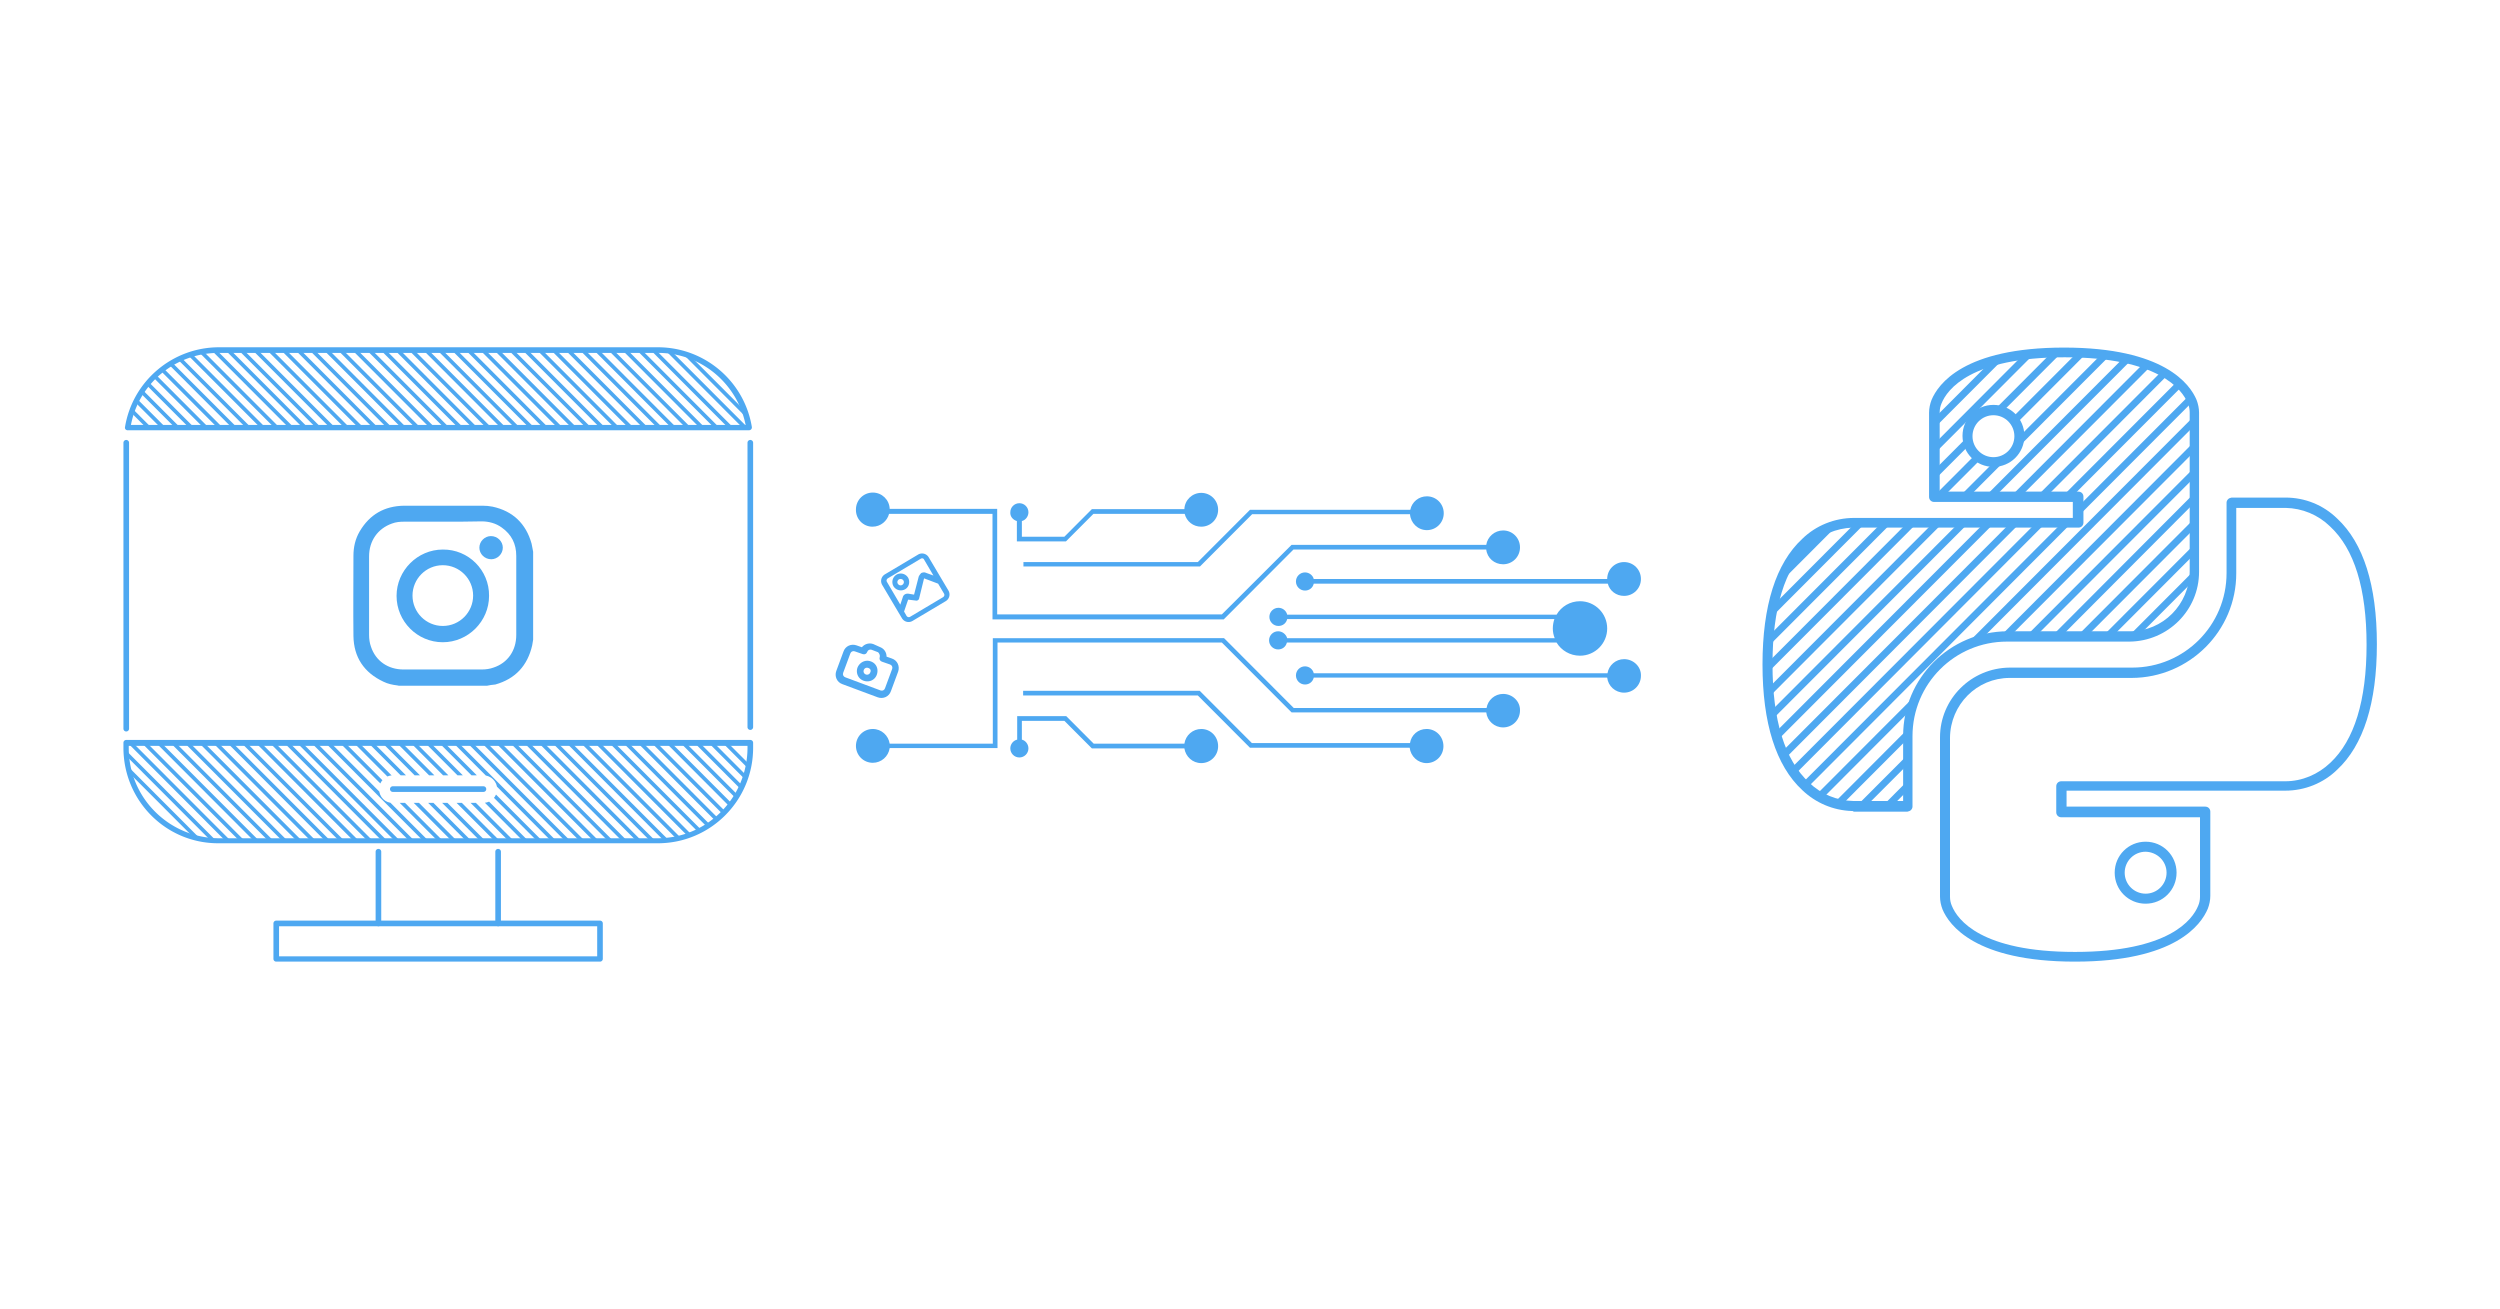 <svg xmlns="http://www.w3.org/2000/svg" width="1910" height="1000"><defs><clipPath id="a"><path d="M222 267h351v60H222Zm0 0"/></clipPath><clipPath id="b"><path d="M97.41 326.555h474.637c-5.73-34.211-35.098-59.328-69.719-59.328H167.125c-34.617.238-63.984 25.355-69.715 59.328m0 0"/></clipPath><clipPath id="c"><path d="M211 267h362v60H211Zm0 0"/></clipPath><clipPath id="d"><path d="M97.41 326.555h474.637c-5.73-34.211-35.098-59.328-69.719-59.328H167.125c-34.617.238-63.984 25.355-69.715 59.328m0 0"/></clipPath><clipPath id="e"><path d="M200 267h373v60H200Zm0 0"/></clipPath><clipPath id="f"><path d="M97.41 326.555h474.637c-5.73-34.211-35.098-59.328-69.719-59.328H167.125c-34.617.238-63.984 25.355-69.715 59.328m0 0"/></clipPath><clipPath id="g"><path d="M189 267h384v60H189Zm0 0"/></clipPath><clipPath id="h"><path d="M97.41 326.555h474.637c-5.73-34.211-35.098-59.328-69.719-59.328H167.125c-34.617.238-63.984 25.355-69.715 59.328m0 0"/></clipPath><clipPath id="i"><path d="M178 267h395v60H178Zm0 0"/></clipPath><clipPath id="j"><path d="M97.41 326.555h474.637c-5.73-34.211-35.098-59.328-69.719-59.328H167.125c-34.617.238-63.984 25.355-69.715 59.328m0 0"/></clipPath><clipPath id="k"><path d="M168 267h405v60H168Zm0 0"/></clipPath><clipPath id="l"><path d="M97.41 326.555h474.637c-5.73-34.211-35.098-59.328-69.719-59.328H167.125c-34.617.238-63.984 25.355-69.715 59.328m0 0"/></clipPath><clipPath id="m"><path d="M157 267h416v60H157Zm0 0"/></clipPath><clipPath id="n"><path d="M97.41 326.555h474.637c-5.73-34.211-35.098-59.328-69.719-59.328H167.125c-34.617.238-63.984 25.355-69.715 59.328m0 0"/></clipPath><clipPath id="o"><path d="M146 267h427v60H146Zm0 0"/></clipPath><clipPath id="p"><path d="M97.41 326.555h474.637c-5.73-34.211-35.098-59.328-69.719-59.328H167.125c-34.617.238-63.984 25.355-69.715 59.328m0 0"/></clipPath><clipPath id="q"><path d="M135 267h438v60H135Zm0 0"/></clipPath><clipPath id="r"><path d="M97.41 326.555h474.637c-5.73-34.211-35.098-59.328-69.719-59.328H167.125c-34.617.238-63.984 25.355-69.715 59.328m0 0"/></clipPath><clipPath id="s"><path d="M124 267h449v60H124Zm0 0"/></clipPath><clipPath id="t"><path d="M97.41 326.555h474.637c-5.73-34.211-35.098-59.328-69.719-59.328H167.125c-34.617.238-63.984 25.355-69.715 59.328m0 0"/></clipPath><clipPath id="u"><path d="M113 267h460v60H113Zm0 0"/></clipPath><clipPath id="v"><path d="M97.41 326.555h474.637c-5.73-34.211-35.098-59.328-69.719-59.328H167.125c-34.617.238-63.984 25.355-69.715 59.328m0 0"/></clipPath><clipPath id="w"><path d="M102 267h471v60H102Zm0 0"/></clipPath><clipPath id="x"><path d="M97.41 326.555h474.637c-5.73-34.211-35.098-59.328-69.719-59.328H167.125c-34.617.238-63.984 25.355-69.715 59.328m0 0"/></clipPath><clipPath id="y"><path d="M97 267h476v60H97Zm0 0"/></clipPath><clipPath id="z"><path d="M97.41 326.555h474.637c-5.73-34.211-35.098-59.328-69.719-59.328H167.125c-34.617.238-63.984 25.355-69.715 59.328m0 0"/></clipPath><clipPath id="A"><path d="M97 267h474v60H97Zm0 0"/></clipPath><clipPath id="B"><path d="M97.41 326.555h474.637c-5.73-34.211-35.098-59.328-69.719-59.328H167.125c-34.617.238-63.984 25.355-69.715 59.328m0 0"/></clipPath><clipPath id="C"><path d="M97 267h463v60H97Zm0 0"/></clipPath><clipPath id="D"><path d="M97.41 326.555h474.637c-5.73-34.211-35.098-59.328-69.719-59.328H167.125c-34.617.238-63.984 25.355-69.715 59.328m0 0"/></clipPath><clipPath id="E"><path d="M128 567h445v76H128Zm0 0"/></clipPath><clipPath id="F"><path d="M96.453 567.703v3.828c0 39.235 31.754 70.813 70.672 70.813h335.203c39.156 0 70.672-31.817 70.672-70.813v-3.828Zm193.152 35.168c0-5.742 4.774-10.527 10.504-10.527h69.239c5.73 0 10.504 4.785 10.504 10.527s-4.774 10.527-10.504 10.527h-69.239c-5.73.239-10.504-4.546-10.504-10.527m0 0"/></clipPath><clipPath id="G"><path d="M117 567h456v76H117Zm0 0"/></clipPath><clipPath id="H"><path d="M96.453 567.703v3.828c0 39.235 31.754 70.813 70.672 70.813h335.203c39.156 0 70.672-31.817 70.672-70.813v-3.828Zm193.152 35.168c0-5.742 4.774-10.527 10.504-10.527h69.239c5.73 0 10.504 4.785 10.504 10.527s-4.774 10.527-10.504 10.527h-69.239c-5.73.239-10.504-4.546-10.504-10.527m0 0"/></clipPath><clipPath id="I"><path d="M107 567h466v76H107Zm0 0"/></clipPath><clipPath id="J"><path d="M96.453 567.703v3.828c0 39.235 31.754 70.813 70.672 70.813h335.203c39.156 0 70.672-31.817 70.672-70.813v-3.828Zm193.152 35.168c0-5.742 4.774-10.527 10.504-10.527h69.239c5.73 0 10.504 4.785 10.504 10.527s-4.774 10.527-10.504 10.527h-69.239c-5.73.239-10.504-4.546-10.504-10.527m0 0"/></clipPath><clipPath id="K"><path d="M96 567h477v76H96Zm0 0"/></clipPath><clipPath id="L"><path d="M96.453 567.703v3.828c0 39.235 31.754 70.813 70.672 70.813h335.203c39.156 0 70.672-31.817 70.672-70.813v-3.828Zm193.152 35.168c0-5.742 4.774-10.527 10.504-10.527h69.239c5.73 0 10.504 4.785 10.504 10.527s-4.774 10.527-10.504 10.527h-69.239c-5.73.239-10.504-4.546-10.504-10.527m0 0"/></clipPath><clipPath id="M"><path d="M96 567h468v76H96Zm0 0"/></clipPath><clipPath id="N"><path d="M96.453 567.703v3.828c0 39.235 31.754 70.813 70.672 70.813h335.203c39.156 0 70.672-31.817 70.672-70.813v-3.828Zm193.152 35.168c0-5.742 4.774-10.527 10.504-10.527h69.239c5.73 0 10.504 4.785 10.504 10.527s-4.774 10.527-10.504 10.527h-69.239c-5.73.239-10.504-4.546-10.504-10.527m0 0"/></clipPath><clipPath id="O"><path d="M96 567h458v76H96Zm0 0"/></clipPath><clipPath id="P"><path d="M96.453 567.703v3.828c0 39.235 31.754 70.813 70.672 70.813h335.203c39.156 0 70.672-31.817 70.672-70.813v-3.828Zm193.152 35.168c0-5.742 4.774-10.527 10.504-10.527h69.239c5.73 0 10.504 4.785 10.504 10.527s-4.774 10.527-10.504 10.527h-69.239c-5.73.239-10.504-4.546-10.504-10.527m0 0"/></clipPath><clipPath id="Q"><path d="M96 567h447v76H96Zm0 0"/></clipPath><clipPath id="R"><path d="M96.453 567.703v3.828c0 39.235 31.754 70.813 70.672 70.813h335.203c39.156 0 70.672-31.817 70.672-70.813v-3.828Zm193.152 35.168c0-5.742 4.774-10.527 10.504-10.527h69.239c5.73 0 10.504 4.785 10.504 10.527s-4.774 10.527-10.504 10.527h-69.239c-5.73.239-10.504-4.546-10.504-10.527m0 0"/></clipPath><clipPath id="S"><path d="M96 567h436v76H96Zm0 0"/></clipPath><clipPath id="T"><path d="M96.453 567.703v3.828c0 39.235 31.754 70.813 70.672 70.813h335.203c39.156 0 70.672-31.817 70.672-70.813v-3.828Zm193.152 35.168c0-5.742 4.774-10.527 10.504-10.527h69.239c5.73 0 10.504 4.785 10.504 10.527s-4.774 10.527-10.504 10.527h-69.239c-5.73.239-10.504-4.546-10.504-10.527m0 0"/></clipPath><clipPath id="U"><path d="M96 567h425v76H96Zm0 0"/></clipPath><clipPath id="V"><path d="M96.453 567.703v3.828c0 39.235 31.754 70.813 70.672 70.813h335.203c39.156 0 70.672-31.817 70.672-70.813v-3.828Zm193.152 35.168c0-5.742 4.774-10.527 10.504-10.527h69.239c5.73 0 10.504 4.785 10.504 10.527s-4.774 10.527-10.504 10.527h-69.239c-5.73.239-10.504-4.546-10.504-10.527m0 0"/></clipPath><clipPath id="W"><path d="M96 567h414v76H96Zm0 0"/></clipPath><clipPath id="X"><path d="M96.453 567.703v3.828c0 39.235 31.754 70.813 70.672 70.813h335.203c39.156 0 70.672-31.817 70.672-70.813v-3.828Zm193.152 35.168c0-5.742 4.774-10.527 10.504-10.527h69.239c5.73 0 10.504 4.785 10.504 10.527s-4.774 10.527-10.504 10.527h-69.239c-5.73.239-10.504-4.546-10.504-10.527m0 0"/></clipPath><clipPath id="Y"><path d="M96 567h403v76H96Zm0 0"/></clipPath><clipPath id="Z"><path d="M96.453 567.703v3.828c0 39.235 31.754 70.813 70.672 70.813h335.203c39.156 0 70.672-31.817 70.672-70.813v-3.828Zm193.152 35.168c0-5.742 4.774-10.527 10.504-10.527h69.239c5.73 0 10.504 4.785 10.504 10.527s-4.774 10.527-10.504 10.527h-69.239c-5.73.239-10.504-4.546-10.504-10.527m0 0"/></clipPath><clipPath id="aa"><path d="M96 567h392v76H96Zm0 0"/></clipPath><clipPath id="ab"><path d="M96.453 567.703v3.828c0 39.235 31.754 70.813 70.672 70.813h335.203c39.156 0 70.672-31.817 70.672-70.813v-3.828Zm193.152 35.168c0-5.742 4.774-10.527 10.504-10.527h69.239c5.73 0 10.504 4.785 10.504 10.527s-4.774 10.527-10.504 10.527h-69.239c-5.73.239-10.504-4.546-10.504-10.527m0 0"/></clipPath><clipPath id="ac"><path d="M96 567h381v76H96Zm0 0"/></clipPath><clipPath id="ad"><path d="M96.453 567.703v3.828c0 39.235 31.754 70.813 70.672 70.813h335.203c39.156 0 70.672-31.817 70.672-70.813v-3.828Zm193.152 35.168c0-5.742 4.774-10.527 10.504-10.527h69.239c5.73 0 10.504 4.785 10.504 10.527s-4.774 10.527-10.504 10.527h-69.239c-5.73.239-10.504-4.546-10.504-10.527m0 0"/></clipPath><clipPath id="ae"><path d="M96 567h371v76H96Zm0 0"/></clipPath><clipPath id="af"><path d="M96.453 567.703v3.828c0 39.235 31.754 70.813 70.672 70.813h335.203c39.156 0 70.672-31.817 70.672-70.813v-3.828Zm193.152 35.168c0-5.742 4.774-10.527 10.504-10.527h69.239c5.73 0 10.504 4.785 10.504 10.527s-4.774 10.527-10.504 10.527h-69.239c-5.73.239-10.504-4.546-10.504-10.527m0 0"/></clipPath><clipPath id="ag"><path d="M96 567h360v76H96Zm0 0"/></clipPath><clipPath id="ah"><path d="M96.453 567.703v3.828c0 39.235 31.754 70.813 70.672 70.813h335.203c39.156 0 70.672-31.817 70.672-70.813v-3.828Zm193.152 35.168c0-5.742 4.774-10.527 10.504-10.527h69.239c5.73 0 10.504 4.785 10.504 10.527s-4.774 10.527-10.504 10.527h-69.239c-5.73.239-10.504-4.546-10.504-10.527m0 0"/></clipPath><clipPath id="ai"><path d="M1492 269h185v347h-185Zm0 0"/></clipPath><clipPath id="aj"><path d="M1674.594 306.7c-4.778-11.723-23.875-37.56-97.649-37.56-73.773 0-92.875 25.837-97.648 37.56-1.195 2.632-1.672 5.5-1.672 8.37v64.356h109.824v19.855h-171.183s-65.895-4.785-65.895 108.137c0 112.918 65.895 108.133 65.895 108.133h41.543v-53.828c0-41.868 33.902-76.078 75.921-76.078h93.59c27.22 0 49.184-22.008 49.184-49.52V314.594c-.238-2.395-.719-5.262-1.91-7.895m-151.61 46.171c-10.98 0-19.812-8.851-19.812-19.855 0-11.008 8.832-19.86 19.812-19.86 10.985 0 19.817 8.852 19.817 19.86 0 11.004-8.832 19.855-19.817 19.855m0 0"/></clipPath><clipPath id="ak"><path d="M1473 269h204v347h-204Zm0 0"/></clipPath><clipPath id="al"><path d="M1674.594 306.7c-4.778-11.723-23.875-37.56-97.649-37.56-73.773 0-92.875 25.837-97.648 37.56-1.195 2.632-1.672 5.5-1.672 8.37v64.356h109.824v19.855h-171.183s-65.895-4.785-65.895 108.137c0 112.918 65.895 108.133 65.895 108.133h41.543v-53.828c0-41.868 33.902-76.078 75.921-76.078h93.59c27.22 0 49.184-22.008 49.184-49.52V314.594c-.238-2.395-.719-5.262-1.91-7.895m-151.61 46.171c-10.98 0-19.812-8.851-19.812-19.855 0-11.008 8.832-19.86 19.812-19.86 10.985 0 19.817 8.852 19.817 19.86 0 11.004-8.832 19.855-19.817 19.855m0 0"/></clipPath><clipPath id="am"><path d="M1454 269h223v347h-223Zm0 0"/></clipPath><clipPath id="an"><path d="M1674.594 306.7c-4.778-11.723-23.875-37.56-97.649-37.56-73.773 0-92.875 25.837-97.648 37.56-1.195 2.632-1.672 5.5-1.672 8.37v64.356h109.824v19.855h-171.183s-65.895-4.785-65.895 108.137c0 112.918 65.895 108.133 65.895 108.133h41.543v-53.828c0-41.868 33.902-76.078 75.921-76.078h93.59c27.22 0 49.184-22.008 49.184-49.52V314.594c-.238-2.395-.719-5.262-1.91-7.895m-151.61 46.171c-10.98 0-19.812-8.851-19.812-19.855 0-11.008 8.832-19.86 19.812-19.86 10.985 0 19.817 8.852 19.817 19.86 0 11.004-8.832 19.855-19.817 19.855m0 0"/></clipPath><clipPath id="ao"><path d="M1434 269h243v347h-243Zm0 0"/></clipPath><clipPath id="ap"><path d="M1674.594 306.7c-4.778-11.723-23.875-37.56-97.649-37.56-73.773 0-92.875 25.837-97.648 37.56-1.195 2.632-1.672 5.5-1.672 8.37v64.356h109.824v19.855h-171.183s-65.895-4.785-65.895 108.137c0 112.918 65.895 108.133 65.895 108.133h41.543v-53.828c0-41.868 33.902-76.078 75.921-76.078h93.59c27.22 0 49.184-22.008 49.184-49.52V314.594c-.238-2.395-.719-5.262-1.91-7.895m-151.61 46.171c-10.98 0-19.812-8.851-19.812-19.855 0-11.008 8.832-19.86 19.812-19.86 10.985 0 19.817 8.852 19.817 19.86 0 11.004-8.832 19.855-19.817 19.855m0 0"/></clipPath><clipPath id="aq"><path d="M1414 269h263v347h-263Zm0 0"/></clipPath><clipPath id="ar"><path d="M1674.594 306.7c-4.778-11.723-23.875-37.56-97.649-37.56-73.773 0-92.875 25.837-97.648 37.56-1.195 2.632-1.672 5.5-1.672 8.37v64.356h109.824v19.855h-171.183s-65.895-4.785-65.895 108.137c0 112.918 65.895 108.133 65.895 108.133h41.543v-53.828c0-41.868 33.902-76.078 75.921-76.078h93.59c27.22 0 49.184-22.008 49.184-49.52V314.594c-.238-2.395-.719-5.262-1.91-7.895m-151.61 46.171c-10.98 0-19.812-8.851-19.812-19.855 0-11.008 8.832-19.86 19.812-19.86 10.985 0 19.817 8.852 19.817 19.86 0 11.004-8.832 19.855-19.817 19.855m0 0"/></clipPath><clipPath id="as"><path d="M1395 269h282v347h-282Zm0 0"/></clipPath><clipPath id="at"><path d="M1674.594 306.7c-4.778-11.723-23.875-37.56-97.649-37.56-73.773 0-92.875 25.837-97.648 37.56-1.195 2.632-1.672 5.5-1.672 8.37v64.356h109.824v19.855h-171.183s-65.895-4.785-65.895 108.137c0 112.918 65.895 108.133 65.895 108.133h41.543v-53.828c0-41.868 33.902-76.078 75.921-76.078h93.59c27.22 0 49.184-22.008 49.184-49.52V314.594c-.238-2.395-.719-5.262-1.91-7.895m-151.61 46.171c-10.98 0-19.812-8.851-19.812-19.855 0-11.008 8.832-19.86 19.812-19.86 10.985 0 19.817 8.852 19.817 19.86 0 11.004-8.832 19.855-19.817 19.855m0 0"/></clipPath><clipPath id="au"><path d="M1375 269h302v347h-302Zm0 0"/></clipPath><clipPath id="av"><path d="M1674.594 306.7c-4.778-11.723-23.875-37.56-97.649-37.56-73.773 0-92.875 25.837-97.648 37.56-1.195 2.632-1.672 5.5-1.672 8.37v64.356h109.824v19.855h-171.183s-65.895-4.785-65.895 108.137c0 112.918 65.895 108.133 65.895 108.133h41.543v-53.828c0-41.868 33.902-76.078 75.921-76.078h93.59c27.22 0 49.184-22.008 49.184-49.52V314.594c-.238-2.395-.719-5.262-1.91-7.895m-151.61 46.171c-10.98 0-19.812-8.851-19.812-19.855 0-11.008 8.832-19.86 19.812-19.86 10.985 0 19.817 8.852 19.817 19.86 0 11.004-8.832 19.855-19.817 19.855m0 0"/></clipPath><clipPath id="aw"><path d="M1355 269h322v347h-322Zm0 0"/></clipPath><clipPath id="ax"><path d="M1674.594 306.7c-4.778-11.723-23.875-37.56-97.649-37.56-73.773 0-92.875 25.837-97.648 37.56-1.195 2.632-1.672 5.5-1.672 8.37v64.356h109.824v19.855h-171.183s-65.895-4.785-65.895 108.137c0 112.918 65.895 108.133 65.895 108.133h41.543v-53.828c0-41.868 33.902-76.078 75.921-76.078h93.59c27.22 0 49.184-22.008 49.184-49.52V314.594c-.238-2.395-.719-5.262-1.91-7.895m-151.61 46.171c-10.98 0-19.812-8.851-19.812-19.855 0-11.008 8.832-19.86 19.812-19.86 10.985 0 19.817 8.852 19.817 19.86 0 11.004-8.832 19.855-19.817 19.855m0 0"/></clipPath><clipPath id="ay"><path d="M1350 269h327v347h-327Zm0 0"/></clipPath><clipPath id="az"><path d="M1674.594 306.7c-4.778-11.723-23.875-37.56-97.649-37.56-73.773 0-92.875 25.837-97.648 37.56-1.195 2.632-1.672 5.5-1.672 8.37v64.356h109.824v19.855h-171.183s-65.895-4.785-65.895 108.137c0 112.918 65.895 108.133 65.895 108.133h41.543v-53.828c0-41.868 33.902-76.078 75.921-76.078h93.59c27.22 0 49.184-22.008 49.184-49.52V314.594c-.238-2.395-.719-5.262-1.91-7.895m-151.61 46.171c-10.98 0-19.812-8.851-19.812-19.855 0-11.008 8.832-19.86 19.812-19.86 10.985 0 19.817 8.852 19.817 19.86 0 11.004-8.832 19.855-19.817 19.855m0 0"/></clipPath><clipPath id="aA"><path d="M1350 269h319v347h-319Zm0 0"/></clipPath><clipPath id="aB"><path d="M1674.594 306.7c-4.778-11.723-23.875-37.56-97.649-37.56-73.773 0-92.875 25.837-97.648 37.56-1.195 2.632-1.672 5.5-1.672 8.37v64.356h109.824v19.855h-171.183s-65.895-4.785-65.895 108.137c0 112.918 65.895 108.133 65.895 108.133h41.543v-53.828c0-41.868 33.902-76.078 75.921-76.078h93.59c27.22 0 49.184-22.008 49.184-49.52V314.594c-.238-2.395-.719-5.262-1.91-7.895m-151.61 46.171c-10.98 0-19.812-8.851-19.812-19.855 0-11.008 8.832-19.86 19.812-19.86 10.985 0 19.817 8.852 19.817 19.86 0 11.004-8.832 19.855-19.817 19.855m0 0"/></clipPath><clipPath id="aC"><path d="M1350 269h299v347h-299Zm0 0"/></clipPath><clipPath id="aD"><path d="M1674.594 306.7c-4.778-11.723-23.875-37.56-97.649-37.56-73.773 0-92.875 25.837-97.648 37.56-1.195 2.632-1.672 5.5-1.672 8.37v64.356h109.824v19.855h-171.183s-65.895-4.785-65.895 108.137c0 112.918 65.895 108.133 65.895 108.133h41.543v-53.828c0-41.868 33.902-76.078 75.921-76.078h93.59c27.22 0 49.184-22.008 49.184-49.52V314.594c-.238-2.395-.719-5.262-1.91-7.895m-151.61 46.171c-10.98 0-19.812-8.851-19.812-19.855 0-11.008 8.832-19.86 19.812-19.86 10.985 0 19.817 8.852 19.817 19.86 0 11.004-8.832 19.855-19.817 19.855m0 0"/></clipPath><clipPath id="aE"><path d="M1350 269h278v347h-278Zm0 0"/></clipPath><clipPath id="aF"><path d="M1674.594 306.7c-4.778-11.723-23.875-37.56-97.649-37.56-73.773 0-92.875 25.837-97.648 37.56-1.195 2.632-1.672 5.5-1.672 8.37v64.356h109.824v19.855h-171.183s-65.895-4.785-65.895 108.137c0 112.918 65.895 108.133 65.895 108.133h41.543v-53.828c0-41.868 33.902-76.078 75.921-76.078h93.59c27.22 0 49.184-22.008 49.184-49.52V314.594c-.238-2.395-.719-5.262-1.91-7.895m-151.61 46.171c-10.98 0-19.812-8.851-19.812-19.855 0-11.008 8.832-19.86 19.812-19.86 10.985 0 19.817 8.852 19.817 19.86 0 11.004-8.832 19.855-19.817 19.855m0 0"/></clipPath><clipPath id="aG"><path d="M1350 269h261v347h-261Zm0 0"/></clipPath><clipPath id="aH"><path d="M1674.594 306.7c-4.778-11.723-23.875-37.56-97.649-37.56-73.773 0-92.875 25.837-97.648 37.56-1.195 2.632-1.672 5.5-1.672 8.37v64.356h109.824v19.855h-171.183s-65.895-4.785-65.895 108.137c0 112.918 65.895 108.133 65.895 108.133h41.543v-53.828c0-41.868 33.902-76.078 75.921-76.078h93.59c27.22 0 49.184-22.008 49.184-49.52V314.594c-.238-2.395-.719-5.262-1.91-7.895m-151.61 46.171c-10.98 0-19.812-8.851-19.812-19.855 0-11.008 8.832-19.86 19.812-19.86 10.985 0 19.817 8.852 19.817 19.86 0 11.004-8.832 19.855-19.817 19.855m0 0"/></clipPath><clipPath id="aI"><path d="M1350 269h242v347h-242Zm0 0"/></clipPath><clipPath id="aJ"><path d="M1674.594 306.7c-4.778-11.723-23.875-37.56-97.649-37.56-73.773 0-92.875 25.837-97.648 37.56-1.195 2.632-1.672 5.5-1.672 8.37v64.356h109.824v19.855h-171.183s-65.895-4.785-65.895 108.137c0 112.918 65.895 108.133 65.895 108.133h41.543v-53.828c0-41.868 33.902-76.078 75.921-76.078h93.59c27.22 0 49.184-22.008 49.184-49.52V314.594c-.238-2.395-.719-5.262-1.91-7.895m-151.61 46.171c-10.98 0-19.812-8.851-19.812-19.855 0-11.008 8.832-19.86 19.812-19.86 10.985 0 19.817 8.852 19.817 19.86 0 11.004-8.832 19.855-19.817 19.855m0 0"/></clipPath><clipPath id="aK"><path d="M1350 269h223v347h-223Zm0 0"/></clipPath><clipPath id="aL"><path d="M1674.594 306.7c-4.778-11.723-23.875-37.56-97.649-37.56-73.773 0-92.875 25.837-97.648 37.56-1.195 2.632-1.672 5.5-1.672 8.37v64.356h109.824v19.855h-171.183s-65.895-4.785-65.895 108.137c0 112.918 65.895 108.133 65.895 108.133h41.543v-53.828c0-41.868 33.902-76.078 75.921-76.078h93.59c27.22 0 49.184-22.008 49.184-49.52V314.594c-.238-2.395-.719-5.262-1.91-7.895m-151.61 46.171c-10.98 0-19.812-8.851-19.812-19.855 0-11.008 8.832-19.86 19.812-19.86 10.985 0 19.817 8.852 19.817 19.86 0 11.004-8.832 19.855-19.817 19.855m0 0"/></clipPath></defs><path fill="#4EA8F1" d="M371.973 523.922h-67.09c-.477 0-.953-.238-1.192-.238-3.82-.477-7.402-1.196-10.746-2.871-14.8-6.938-22.68-18.66-22.918-34.926-.238-20.336 0-40.91 0-61.246 0-6.7 1.43-12.918 4.774-18.66 7.64-12.918 18.863-19.38 33.902-19.618h59.926c2.629 0 5.254.239 7.64.719 15.52 3.348 25.547 12.918 29.844 28.23.477 1.915.715 4.067 1.196 6.22v67.226l-.72 4.305c-3.577 15.55-12.89 25.597-28.171 29.902-2.387.242-4.535.48-6.445.957m-33.426-125.356h-29.844c-3.101 0-6.207.239-9.312 1.434-10.743 3.828-17.426 13.156-17.426 25.121v60.047c0 3.11.476 6.219 1.43 8.852 3.582 11.003 13.132 17.464 24.832 17.464h59.925c3.106 0 6.207-.48 8.832-1.437 10.985-3.586 17.43-13.156 17.43-24.879v-60.527c0-9.09-3.582-16.266-10.98-21.532-4.54-3.347-10.028-4.785-15.52-4.785-9.55.242-19.578.242-29.367.242m0 0"/><path fill="#4EA8F1" d="M373.645 455.262c0 19.379-15.997 35.406-35.336 35.406-19.579 0-35.336-16.027-35.336-35.406 0-19.375 15.996-35.407 35.336-35.407 19.578-.238 35.574 15.79 35.336 35.407m-35.336-23.446c-12.891 0-23.16 10.528-23.16 23.207 0 12.918 10.507 23.207 23.16 23.207 12.894 0 23.16-10.527 23.16-23.207 0-12.918-10.508-23.207-23.16-23.207M375.316 427.273c-5.015 0-9.074-4.066-9.074-8.851s4.059-8.852 8.836-8.852c5.012 0 9.07 4.067 9.07 8.852s-4.058 8.851-8.832 8.851M781.906 429.188v3.585h134.895l39.87-39.949h120.567c.48 6.7 5.969 12.2 12.895 12.2 7.164 0 12.89-5.743 12.89-12.919 0-7.175-5.726-12.918-12.89-12.918-6.207 0-11.461 4.305-12.653 10.286H955l-39.871 39.953H781.906ZM1240.785 503.59c-6.45 0-11.7 4.785-12.656 10.765h-224.426c-.715-3.113-3.578-5.265-6.683-5.265-3.82 0-6.922 3.11-6.922 6.937s3.101 6.938 6.922 6.938c3.343 0 5.968-2.153 6.683-5.262h224.188c.718 6.461 6.207 11.485 12.894 11.485 7.16 0 12.89-5.743 12.89-12.918.24-6.938-5.73-12.68-12.89-12.68m0 0"/><path fill="#4EA8F1" d="M1148.387 530.145c-6.446 0-11.7 4.785-12.653 10.765H988.426l-53.242-53.351H758.508v80.625h-78.785c-.957-6.223-6.207-11.246-12.895-11.246-7.16 0-12.89 5.742-12.89 12.917 0 7.18 5.73 12.918 12.89 12.918 6.445 0 11.938-4.78 12.895-11.242h82.367v-80.62h171.422l53.242 53.347h148.742c.715 6.46 6.207 11.484 12.89 11.484 7.165 0 12.895-5.742 12.895-12.918.239-6.937-5.73-12.68-12.894-12.68m0 0"/><path fill="#4EA8F1" d="M1089.895 556.938c-6.446 0-11.7 4.546-12.657 10.765H956.434l-39.871-39.953H781.668v3.59h133.46L955 571.293h122c.719 6.457 6.207 11.723 12.895 11.723 7.16 0 12.89-5.743 12.89-12.922 0-7.414-5.73-13.157-12.89-13.157m0 0"/><path fill="#4EA8F1" d="M917.754 556.938c-6.445 0-11.938 4.785-12.89 11.246h-69.239l-21.012-21.055h-37.48v17.941c-3.106.72-5.254 3.59-5.254 6.7 0 3.828 3.105 6.937 6.922 6.937 3.82 0 6.926-3.11 6.926-6.937 0-3.11-2.149-5.98-5.016-6.7V550.72h32.473l21.007 21.05h70.672c.953 6.223 6.207 11.247 12.89 11.247 7.165 0 12.895-5.743 12.895-12.922 0-7.414-5.73-13.157-12.894-13.157M776.89 398.086v15.55h37.485l21.012-21.054h69.715c1.433 5.742 6.445 9.809 12.652 9.809 7.164 0 12.894-5.739 12.894-12.918 0-7.176-5.73-12.918-12.894-12.918-6.922 0-12.652 5.504-12.89 12.441H834.19l-21.007 21.05H780.71v-11.96c2.867-.719 5.016-3.59 5.016-6.7 0-3.827-3.106-6.937-6.926-6.937-3.817 0-6.922 3.11-6.922 6.938-.238 3.11 1.91 5.742 5.012 6.699M997.02 437.32c-3.82 0-6.922 3.11-6.922 6.938s3.101 6.937 6.922 6.937c3.343 0 5.968-2.152 6.683-5.261h224.664c1.434 5.5 6.45 9.328 12.418 9.328 7.16 0 12.89-5.739 12.89-12.918 0-7.176-5.73-12.918-12.89-12.918-7.164 0-12.894 5.742-12.894 12.918h-224.188c-.715-2.871-3.578-5.024-6.683-5.024M976.488 482.297c-3.82 0-6.926 3.11-6.926 6.937 0 3.829 3.106 6.938 6.926 6.938 3.34 0 5.969-2.152 6.684-5.262h206.043c3.582 5.98 10.265 10.047 17.906 10.047 11.457 0 20.77-9.332 20.77-20.812 0-11.485-9.313-20.813-20.77-20.813-7.64 0-14.324 4.066-17.906 10.285H983.41c-.715-3.11-3.582-5.262-6.683-5.262-3.82 0-6.926 3.11-6.926 6.938s3.105 6.937 6.926 6.937c3.343 0 5.968-2.152 6.683-5.265h204.133c-.715 2.156-1.195 4.547-1.195 7.18 0 2.628.48 5.023 1.433 7.414h-204.37c-.954-3.11-3.821-5.262-6.923-5.262m0 0"/><path fill="#4EA8F1" d="M666.59 402.39c6.207 0 11.222-4.304 12.652-9.808h79.028v80.625h176.675l53.242-53.352h147.31c.714 6.461 6.206 11.247 12.89 11.247 7.164 0 12.894-5.743 12.894-12.918 0-7.18-5.73-12.922-12.894-12.922-6.446 0-11.938 4.785-12.89 11.008H986.753l-53.242 53.109h-171.66v-80.621h-82.13c-.238-6.942-5.968-12.442-12.894-12.442-7.16 0-12.89 5.743-12.89 12.918-.239 7.176 5.488 13.157 12.652 13.157M667.305 492.105c-3.102-1.195-6.684-.238-8.832 2.391l-4.059-1.433c-4.059-1.438-8.594.476-10.027 4.785l-5.492 14.832c-1.434 4.066.476 8.613 4.777 10.047l26.976 10.046c4.059 1.438 8.594-.476 10.028-4.78l5.492-14.837c1.434-4.066-.477-8.61-4.777-10.047l-4.059-1.433c0-3.352-1.91-6.223-5.25-7.418Zm4.777 10.047c-.477 1.438.238 2.871 1.672 3.352l6.207 2.152c1.43.477 2.148 1.914 1.672 3.348l-5.492 14.832c-.477 1.437-1.91 2.156-3.344 1.676l-26.977-10.047c-1.433-.48-2.148-1.914-1.672-3.352l5.493-14.832c.476-1.433 1.906-2.152 3.34-1.672l6.207 2.153c1.433.476 2.867-.239 3.343-1.676.477-1.434 1.91-2.152 3.344-1.676l5.012 1.914c.957.957 1.672 2.633 1.195 3.828m0 0"/><path fill="#4EA8F1" d="M655.129 510.047c-1.43 4.066.48 8.613 4.777 10.047 4.059 1.437 8.594-.477 10.028-4.782 1.43-4.308-.48-8.613-4.778-10.05-4.058-1.434-8.355.718-10.027 4.785m9.789 3.59c-.477 1.433-1.91 2.152-3.34 1.676-1.433-.481-2.152-1.915-1.672-3.352.477-1.434 1.91-2.152 3.34-1.676 1.672.48 2.39 1.914 1.672 3.352M701.45 423.684l-25.31 15.074c-2.867 1.672-3.82 5.262-2.148 8.133l15.04 25.359c1.671 2.871 5.253 3.828 8.116 2.152l25.309-15.07c2.867-1.676 3.82-5.266 2.148-8.137l-15.039-25.36c-1.671-2.87-5.254-3.827-8.117-2.151m-1.673 35.168c.953.238 2.149-.477 2.387-1.434l3.82-15.55 10.743 4.066 4.539 7.656c.476.957.238 1.914-.72 2.629l-25.308 15.074c-.953.477-1.91.238-2.625-.719l-1.91-3.347 3.106-9.094Zm2.149-18.422-3.582 13.875-4.297-.715c-1.91-.242-3.82.715-4.297 2.629l-1.91 5.742-10.266-17.465c-.48-.957-.242-1.914.715-2.629l25.309-15.074c.953-.477 1.91-.238 2.386.719l7.16 12.203-5.968-2.156c-.953-.477-2.149-.239-3.34.242a10.5 10.5 0 0 0-1.91 2.629m0 0"/><path fill="#4EA8F1" d="M684.973 438.996c-3.102 1.914-4.059 5.742-2.387 8.852 1.91 3.109 5.73 4.066 8.836 2.39 3.101-1.672 4.058-5.742 2.387-8.851-1.91-3.11-5.73-4.067-8.836-2.39m5.254 4.543c.714 1.2.238 2.633-.957 3.352-1.192.718-2.625.238-3.34-.957-.72-1.196-.239-2.633.953-3.352 1.195-.477 2.629-.238 3.344.957M208.906 732.535v-27.031c0-1.2.953-2.156 2.149-2.156h247.343c1.196 0 2.149.957 2.149 2.156v27.031a2.14 2.14 0 0 1-2.149 2.153H211.055a2.14 2.14 0 0 1-2.149-2.153m247.344-24.879H213.203v22.965H456.25ZM97.41 328.707h-.238c-1.195-.238-1.91-1.195-1.672-2.39 5.73-35.169 36.29-61.005 71.863-61.005H502.57c35.57 0 66.133 25.836 71.864 61.004v.239a2.143 2.143 0 0 1-2.149 2.152Zm472.246-4.066c-6.445-32.059-34.617-55.262-67.328-55.024H167.125c-32.707 0-60.883 22.965-67.09 55.024ZM297.96 602.871a2.14 2.14 0 0 1 2.15-2.152h69.238c1.191 0 2.148.957 2.148 2.152a2.143 2.143 0 0 1-2.148 2.152h-69.239a2.14 2.14 0 0 1-2.148-2.152m0 0"/><path fill="#4EA8F1" d="M94.305 571.293v-3.828c0-1.195.957-2.153 2.148-2.153h476.785a2.14 2.14 0 0 1 2.149 2.153v3.828c0 40.43-32.707 72.965-72.817 72.965H167.125c-40.348.238-72.82-32.535-72.82-72.965m4.058-1.438v1.676c0 38.04 30.801 68.66 68.762 68.899h335.203c37.965 0 68.524-30.86 68.762-68.899v-1.676ZM94.305 556.7V338.276c0-1.195.957-2.152 2.148-2.152 1.195 0 2.152.957 2.152 2.152V556.7a2.144 2.144 0 0 1-2.152 2.153 2.143 2.143 0 0 1-2.148-2.153M571.09 555.504V338.277c0-1.195.957-2.152 2.148-2.152a2.14 2.14 0 0 1 2.149 2.152v217.227a2.14 2.14 0 0 1-2.149 2.152 2.143 2.143 0 0 1-2.148-2.152M286.977 705.504v-54.785c0-1.196.957-2.153 2.148-2.153a2.14 2.14 0 0 1 2.148 2.153v54.785a2.14 2.14 0 0 1-2.148 2.152 2.143 2.143 0 0 1-2.148-2.152M378.418 705.504v-54.785c0-1.196.957-2.153 2.148-2.153a2.14 2.14 0 0 1 2.149 2.153v54.785a2.14 2.14 0 0 1-2.149 2.152 2.143 2.143 0 0 1-2.148-2.152m0 0"/><g clip-path="url(#a)"><g clip-path="url(#b)"><path fill="#4EA8F1" d="m222.36-29.578 2.023-2.031 801.055 802.675-2.028 2.032Zm0 0"/></g></g><g clip-path="url(#c)"><g clip-path="url(#d)"><path fill="#4EA8F1" d="m211.578-29.668 2.027-2.031 801.051 802.68-2.027 2.027Zm0 0"/></g></g><g clip-path="url(#e)"><g clip-path="url(#f)"><path fill="#4EA8F1" d="m200.629-29.586 2.027-2.031 801.051 802.676-2.027 2.03Zm0 0"/></g></g><g clip-path="url(#g)"><g clip-path="url(#h)"><path fill="#4EA8F1" d="m189.848-29.676 2.027-2.031 801.05 802.68-2.023 2.027Zm0 0"/></g></g><g clip-path="url(#i)"><g clip-path="url(#j)"><path fill="#4EA8F1" d="m178.902-29.594 2.024-2.031 801.05 802.68-2.023 2.027Zm0 0"/></g></g><g clip-path="url(#k)"><g clip-path="url(#l)"><path fill="#4EA8F1" d="m168.121-29.684 2.024-2.03 801.05 802.679-2.023 2.027Zm0 0"/></g></g><g clip-path="url(#m)"><g clip-path="url(#n)"><path fill="#4EA8F1" d="m157.172-29.602 2.023-2.03L960.25 771.046l-2.027 2.027Zm0 0"/></g></g><g clip-path="url(#o)"><g clip-path="url(#p)"><path fill="#4EA8F1" d="m146.39-29.691 2.028-2.028 801.05 802.676-2.027 2.031Zm0 0"/></g></g><g clip-path="url(#q)"><g clip-path="url(#r)"><path fill="#4EA8F1" d="m135.441-29.61 2.028-2.027 801.05 802.676-2.027 2.031Zm0 0"/></g></g><g clip-path="url(#s)"><g clip-path="url(#t)"><path fill="#4EA8F1" d="m124.492-29.527 2.028-2.032 801.05 802.676-2.027 2.031Zm0 0"/></g></g><g clip-path="url(#u)"><g clip-path="url(#v)"><path fill="#4EA8F1" d="m113.7-29.648 2.027-2.032L916.777 771l-2.027 2.027Zm0 0"/></g></g><g clip-path="url(#w)"><g clip-path="url(#x)"><path fill="#4EA8F1" d="m102.75-29.566 2.027-2.032 801.051 802.68-2.027 2.027Zm0 0"/></g></g><g clip-path="url(#y)"><g fill="#4EA8F1" clip-path="url(#z)"><path d="m91.973-29.656 2.023-2.028 801.05 802.676-2.023 2.031ZM81.023-29.574l2.024-2.031 801.05 802.68-2.023 2.027ZM70.242-29.664l2.024-2.027L873.32 770.984l-2.027 2.032ZM59.293-29.582l2.027-2.027 801.051 802.675-2.027 2.032ZM48.512-29.668l2.027-2.031 801.05 802.676-2.027 2.03ZM37.563-29.59l2.027-2.027 801.05 802.676-2.023 2.03ZM26.785-29.676l2.024-2.031 801.05 802.676-2.023 2.031ZM15.836-29.594l2.023-2.031 801.055 802.676-2.027 2.031ZM5.055-29.684l2.027-2.03 801.05 802.675-2.027 2.031ZM-5.656-29.61l2.023-2.027L797.418 771.04l-2.023 2.031ZM-16.437-29.695l2.027-2.032L786.64 770.95l-2.027 2.031ZM-27.387-29.617l2.028-2.028 801.05 802.676-2.027 2.032ZM-38.336-29.535l2.027-2.027 801.051 802.675-2.027 2.032ZM-49.117-29.625l2.027-2.027 801.05 802.675-2.023 2.032ZM-60.066-29.543l2.027-2.027 801.05 802.675-2.023 2.032ZM-70.844-29.629l2.024-2.031 801.054 802.676-2.027 2.03ZM-81.793-29.55l2.023-2.028 801.055 802.676-2.027 2.03ZM-92.574-29.637l2.027-2.031 801.05 802.676-2.026 2.031ZM-103.523-29.555l2.027-2.03 801.05 802.675-2.027 2.031ZM-114.305-29.645l2.028-2.03L688.773 771l-2.023 2.031ZM-124.29-29.543l2.028-2.031L678.79 771.102l-2.027 2.03ZM-135.07-29.633l2.027-2.031 801.05 802.676-2.027 2.031ZM-146.02-29.55l2.028-2.032 801.05 802.676-2.023 2.031ZM-156.797-29.64l2.024-2.032 801.05 802.68-2.023 2.027ZM-167.746-29.559l2.023-2.03L635.332 771.09l-2.027 2.027ZM-178.527-29.648l2.027-2.032L624.55 771l-2.027 2.027ZM-189.477-29.566l2.028-2.032 801.05 802.68-2.027 2.027ZM-200.258-29.656l2.028-2.028 801.05 802.676-2.023 2.031ZM-211.203-29.574l2.023-2.028 801.051 802.676-2.023 2.028ZM-221.984-29.664l2.023-2.027 801.055 802.675-2.028 2.032Zm0 0"/></g></g><g clip-path="url(#A)"><g clip-path="url(#B)"><path fill="#4EA8F1" d="m-232.934-29.582 2.024-2.027 801.055 802.675-2.028 2.032Zm0 0"/></g></g><g clip-path="url(#C)"><g clip-path="url(#D)"><path fill="#4EA8F1" d="m-243.895-29.531 2.024-2.032 801.05 802.68-2.023 2.028Zm0 0"/></g></g><g clip-path="url(#E)"><g clip-path="url(#F)"><path fill="#4EA8F1" d="m128.5 143.14 2.023-2.027L931.574 943.79l-2.023 2.031Zm0 0"/></g></g><g clip-path="url(#G)"><g clip-path="url(#H)"><path fill="#4EA8F1" d="m117.719 143.055 2.027-2.032L920.796 943.7l-2.026 2.031Zm0 0"/></g></g><g clip-path="url(#I)"><g clip-path="url(#J)"><path fill="#4EA8F1" d="m107.008 143.129 2.023-2.027 801.051 802.675-2.023 2.032Zm0 0"/></g></g><g clip-path="url(#K)"><g fill="#4EA8F1" clip-path="url(#L)"><path d="m96.227 143.043 2.023-2.031 801.055 802.676-2.028 2.03ZM85.277 143.121l2.028-2.027 801.05 802.676-2.027 2.03ZM74.328 143.203l2.027-2.031 801.051 802.68-2.027 2.027ZM63.547 143.117l2.027-2.031 801.051 802.676-2.027 2.031ZM52.598 143.195l2.027-2.03 801.05 802.679-2.027 2.027ZM41.82 143.11l2.024-2.032 801.05 802.676-2.023 2.031ZM30.871 143.188l2.024-2.032 801.05 802.68-2.023 2.027ZM20.09 143.102l2.027-2.032 801.051 802.676-2.027 2.031ZM9.14 143.18l2.028-2.028 801.05 802.676-2.027 2.031ZM-1.64 143.094l2.027-2.031 801.05 802.68-2.023 2.027ZM-12.133 143.125l2.028-2.031 801.05 802.676-2.023 2.03ZM-23.082 143.203l2.027-2.027 801.051 802.676-2.023 2.03ZM-33.86 143.113l2.024-2.027 801.05 802.676-2.023 2.031ZM-44.809 143.195l2.024-2.027L758.27 943.844l-2.028 2.031ZM-55.59 143.11l2.028-2.032 801.05 802.68-2.027 2.027ZM-66.54 143.191l2.028-2.03L736.54 943.835l-2.027 2.031ZM-77.32 143.102l2.027-2.028 801.05 802.676-2.023 2.027ZM-88.031 143.18l2.027-2.032 801.05 802.676-2.026 2.031ZM-98.812 143.09l2.027-2.031 801.05 802.675-2.023 2.032ZM-109.762 143.172l2.028-2.031 801.05 802.675-2.023 2.032ZM-120.54 143.082l2.024-2.031 801.051 802.68-2.023 2.027ZM-131.488 143.164l2.023-2.031L671.59 943.809l-2.028 2.03ZM-142.27 143.074l2.028-2.031 801.05 802.68-2.027 2.027ZM-153.219 143.156l2.028-2.031 801.05 802.68-2.027 2.027ZM-164 143.066l2.027-2.027 801.051 802.676-2.023 2.027ZM-174.945 143.148l2.023-2.03 801.05 802.679-2.023 2.027ZM-185.727 143.059l2.024-2.028 801.055 802.676-2.028 2.031ZM-196.676 143.14l2.028-2.027 801.05 802.676-2.027 2.031ZM-206.492 143.07l2.023-2.027 801.051 802.676-2.023 2.031ZM-217.441 143.152l2.023-2.03L585.632 943.8l-2.023 2.027ZM-228.223 143.063l2.028-2.028 801.05 802.676-2.027 2.031Zm0 0"/></g></g><g clip-path="url(#M)"><g clip-path="url(#N)"><path fill="#4EA8F1" d="m-239.172 143.145 2.027-2.032 801.051 802.68-2.027 2.027Zm0 0"/></g></g><g clip-path="url(#O)"><g clip-path="url(#P)"><path fill="#4EA8F1" d="m-249.953 143.059 2.027-2.032 801.051 802.676-2.023 2.031Zm0 0"/></g></g><g clip-path="url(#Q)"><g clip-path="url(#R)"><path fill="#4EA8F1" d="m-260.902 143.137 2.027-2.028 801.05 802.676-2.023 2.028Zm0 0"/></g></g><g clip-path="url(#S)"><g clip-path="url(#T)"><path fill="#4EA8F1" d="m-271.68 143.05 2.024-2.03 801.05 802.675-2.023 2.032Zm0 0"/></g></g><g clip-path="url(#U)"><g clip-path="url(#V)"><path fill="#4EA8F1" d="m-282.629 143.129 2.024-2.027 801.05 802.675-2.023 2.032Zm0 0"/></g></g><g clip-path="url(#W)"><g clip-path="url(#X)"><path fill="#4EA8F1" d="m-293.41 143.043 2.027-2.031 801.051 802.68-2.027 2.027Zm0 0"/></g></g><g clip-path="url(#Y)"><g clip-path="url(#Z)"><path fill="#4EA8F1" d="m-304.36 143.121 2.028-2.027 801.05 802.676-2.027 2.03Zm0 0"/></g></g><g clip-path="url(#aa)"><g clip-path="url(#ab)"><path fill="#4EA8F1" d="m-315.309 143.203 2.028-2.027 801.05 802.676-2.027 2.03Zm0 0"/></g></g><g clip-path="url(#ac)"><g clip-path="url(#ad)"><path fill="#4EA8F1" d="m-326.102 143.086 2.028-2.031 801.05 802.675-2.027 2.032Zm0 0"/></g></g><g clip-path="url(#ae)"><g clip-path="url(#af)"><path fill="#4EA8F1" d="m-337.05 143.164 2.027-2.027 801.05 802.676-2.027 2.03Zm0 0"/></g></g><g clip-path="url(#ag)"><g clip-path="url(#ah)"><path fill="#4EA8F1" d="m-347.832 143.078 2.027-2.031 801.051 802.676-2.023 2.03Zm0 0"/></g></g><path fill="#4EA8F1" d="M1414.832 619.617c-14.324-.476-27.695-6.219-37.96-16.027-20.056-18.66-30.321-50.957-30.321-95.934s10.265-77.273 30.32-95.933c10.504-10.29 24.832-16.028 39.633-16.028h167.125v-12.203h-106.004c-2.148 0-3.82-1.676-3.82-3.828v-64.351c0-3.352.715-6.7 1.91-9.81 5.012-11.964 24.59-39.952 101.23-39.952 76.399 0 96.215 27.988 101.227 39.953 1.195 3.11 1.91 6.457 1.91 9.808v121.532c0 29.426-23.875 53.11-53.238 53.347h-93.59c-39.871 0-72.106 32.297-72.106 72.25v53.829c0 .957-.476 1.914-1.191 2.628-.719.72-1.672.957-2.629 1.196h-41.3c0-.477-.481-.477-1.196-.477m.477-216.508c-12.414.48-24.352 5.504-33.422 14.118-18.387 17.222-27.696 47.605-27.696 90.191 0 42.82 9.309 73.203 27.934 90.43 9.07 8.851 21.246 13.875 33.902 14.113h37.961v-49.762c0-44.015 35.574-79.664 79.742-79.902h93.59c25.07 0 45.364-20.336 45.602-45.695V315.07c0-2.39-.477-4.785-1.434-6.937-4.297-10.524-22.203-35.168-94.066-35.168s-89.77 24.644-94.067 35.168c-.957 2.152-1.433 4.547-1.433 6.937v60.528h106.004c2.148 0 3.82 1.675 3.82 3.828v19.855c0 2.153-1.672 3.828-3.82 3.828h-172.617m107.675-46.41c-13.129 0-23.632-10.527-23.632-23.683 0-13.16 10.503-23.684 23.632-23.684 13.133 0 23.637 10.523 23.637 23.684 0 13.156-10.504 23.683-23.637 23.683m0-39.472c-8.832 0-15.996 7.175-15.996 16.027s7.164 16.027 15.996 16.027c8.836 0 16-7.176 16-16.027s-7.164-16.027-16-16.027m0 0"/><path fill="#4EA8F1" d="M1585.3 734.688c-76.402 0-96.218-27.989-101.23-39.95-1.195-3.113-1.91-6.46-1.91-9.808V563.398c0-29.425 23.875-53.113 53.242-53.351h93.59c39.871 0 72.102-32.297 72.102-72.246v-53.828c0-.957.476-1.914 1.195-2.633.715-.719 1.668-.957 2.625-1.195h41.305c14.8 0 28.886 5.742 39.39 16.027 20.059 18.66 30.325 50.957 30.325 95.933s-10.266 77.274-30.325 95.934c-10.504 10.285-24.828 16.027-39.629 16.027h-167.125v12.204h106.004c2.149 0 3.82 1.671 3.82 3.824v64.355c0 3.352-.718 6.7-1.91 9.809-5.253 12.441-25.07 40.43-101.468 40.43m-49.898-216.747c-25.07 0-45.363 20.336-45.601 45.696v121.531c0 2.39.476 4.785 1.433 6.937 4.297 10.528 22.204 35.168 94.067 35.168s89.77-24.64 94.066-35.168c.957-2.152 1.434-4.546 1.434-6.937v-60.766h-106.004c-2.152 0-3.82-1.675-3.82-3.828V600.72c0-2.153 1.668-3.828 3.82-3.828h171.183c12.891 0 25.067-5.266 34.38-14.118 18.382-17.222 27.695-47.605 27.695-90.191 0-42.82-9.313-73.203-27.934-90.43-9.074-8.851-21.25-13.875-33.902-14.113h-37.723v50c0 44.02-35.812 79.664-79.742 79.902Zm103.856 172.489c-13.133 0-23.637-10.524-23.637-23.684 0-13.156 10.504-23.683 23.637-23.683s23.637 10.527 23.637 23.683c0 13.16-10.504 23.684-23.637 23.684m0-39.711c-8.836 0-15.996 7.176-15.996 16.027s7.16 16.027 15.996 16.027c8.832 0 15.996-7.175 15.996-16.027s-7.164-15.789-15.996-16.027m0 0"/><g clip-path="url(#ai)"><g clip-path="url(#aj)"><path fill="#4EA8F1" d="m1880.871 230.86-387.969 388.757h7.403l387.968-388.758Zm0 0"/></g></g><g clip-path="url(#ak)"><g clip-path="url(#al)"><path fill="#4EA8F1" d="m1860.578 231.578-387.492 388.04h7.64l387.254-388.04Zm0 0"/></g></g><g clip-path="url(#am)"><g clip-path="url(#an)"><path fill="#4EA8F1" d="M1840.762 231.578 1454.465 618.66h7.64l386.297-387.082Zm0 0"/></g></g><g clip-path="url(#ao)"><g clip-path="url(#ap)"><path fill="#4EA8F1" d="m1821.184 231.578-386.774 388.04h7.402l386.774-388.04Zm0 0"/></g></g><g clip-path="url(#aq)"><g clip-path="url(#ar)"><path fill="#4EA8F1" d="m1801.848 231.578-387.254 388.04h7.402l387.488-388.04Zm0 0"/></g></g><g clip-path="url(#as)"><g clip-path="url(#at)"><path fill="#4EA8F1" d="m1780.598 233.016-385.344 386.363h7.402l385.582-386.363Zm0 0"/></g></g><g clip-path="url(#au)"><g clip-path="url(#av)"><path fill="#4EA8F1" d="m1761.02 233.016-385.582 386.363h7.64l385.344-386.363Zm0 0"/></g></g><g clip-path="url(#aw)"><g clip-path="url(#ax)"><path fill="#4EA8F1" d="M1741.203 233.254 1355.86 619.379h7.403l385.343-386.125Zm0 0"/></g></g><g clip-path="url(#ay)"><g fill="#4EA8F1" clip-path="url(#az)"><path d="m1721.625 233.016-385.578 386.363h7.637l385.343-386.363ZM1701.094 233.973l-384.625 385.406h7.64l384.387-385.406ZM1679.844 235.406l-383.91 384.692h7.64l383.91-384.692Zm0 0"/></g></g><g clip-path="url(#aA)"><g clip-path="url(#aB)"><path fill="#4EA8F1" d="m1660.984 234.688-384.386 385.167h7.398l384.629-385.167Zm0 0"/></g></g><g clip-path="url(#aC)"><g clip-path="url(#aD)"><path fill="#4EA8F1" d="m1640.691 235.406-384.148 384.93h7.398l384.149-384.93Zm0 0"/></g></g><g clip-path="url(#aE)"><g clip-path="url(#aF)"><path fill="#4EA8F1" d="m1620.156 236.125-383.43 384.21h7.637l383.434-384.21Zm0 0"/></g></g><g clip-path="url(#aG)"><g clip-path="url(#aH)"><path fill="#4EA8F1" d="M1602.73 233.973 1215.953 621.53h7.64l386.774-387.558Zm0 0"/></g></g><g clip-path="url(#aI)"><g clip-path="url(#aJ)"><path fill="#4EA8F1" d="M1583.629 233.016 1195.422 622.25h7.64l388.208-389.234Zm0 0"/></g></g><g clip-path="url(#aK)"><g clip-path="url(#aL)"><path fill="#4EA8F1" d="M1564.766 232.297 1176.559 621.53h7.402l388.445-389.234Zm0 0"/></g></g></svg>